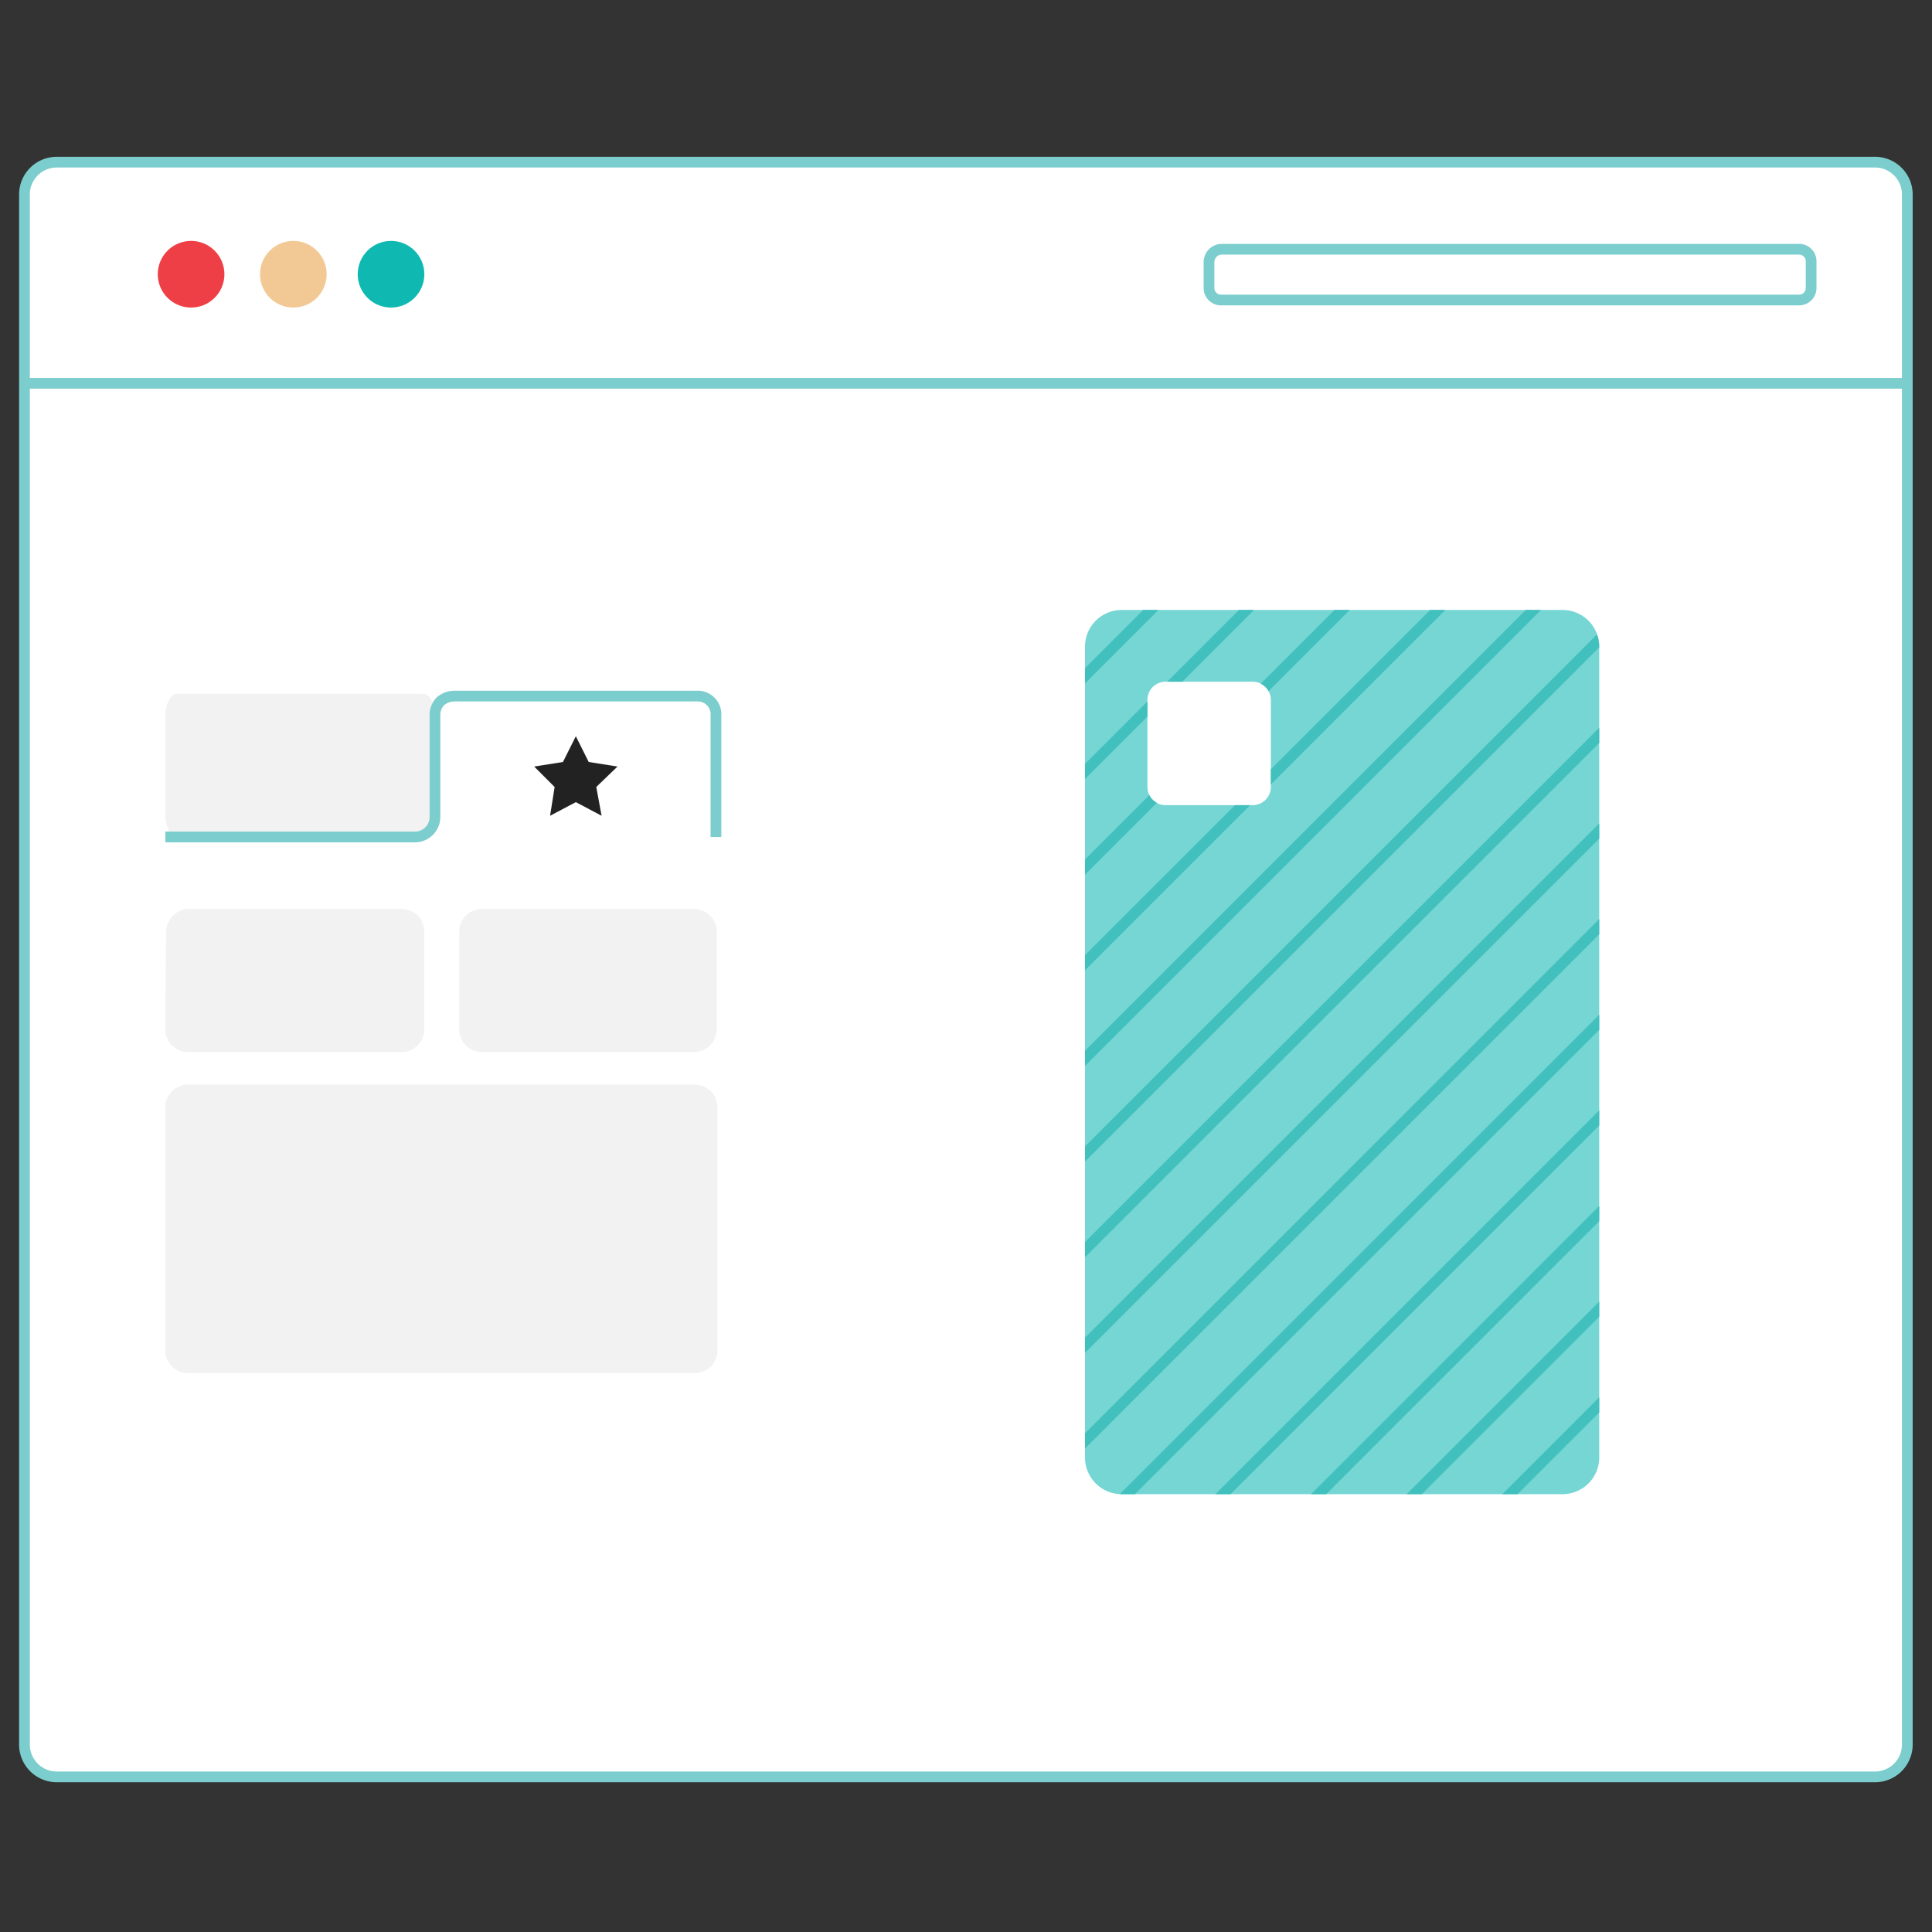 <svg id="Layer_1" data-name="Layer 1" xmlns="http://www.w3.org/2000/svg" width="180" height="180" viewBox="0 0 180 180">
  <rect x="0" y="0" width="180" height="180" fill="#333333" stroke="none"/>
  <defs>
    <style>
      .cls-1 {
        fill: #fff;
      }

      .cls-1, .cls-5 {
        stroke: #7ccdcd;
        stroke-miterlimit: 10;
      }

      .cls-2 {
        fill: #ee3f47;
      }

      .cls-3 {
        fill: #0fb9b2;
      }

      .cls-4 {
        fill: #f2c994;
      }

      .cls-5 {
        fill: none;
      }

      .cls-6 {
        fill: #f2f2f2;
      }

      .cls-7 {
        fill: #222;
      }

      .cls-8 {
        fill: #75d6d4;
      }

      .cls-9 {
        fill: #42c0bd;
      }
    </style>
  </defs>
  <g>
    <path class="cls-1" d="M5.313,15.107h169.353a3.012,3.012,0,0,1,3.034,3.034V162.514a3.012,3.012,0,0,1-3.034,3.034H5.313a3.012,3.012,0,0,1-3.034-3.034V18.141A3.012,3.012,0,0,1,5.313,15.107Z"/>
    <circle id="Oval" class="cls-2" cx="17.803" cy="25.55" r="3.105"/>
    <circle id="Oval-2" class="cls-3" cx="36.431" cy="25.55" r="3.105"/>
    <circle id="Oval-3" class="cls-4" cx="27.329" cy="25.55" r="3.105"/>
    <path class="cls-5" d="M113.769,23.221h53.84a1.115,1.115,0,0,1,1.129,1.129v2.47a1.115,1.115,0,0,1-1.129,1.129H113.769a1.115,1.115,0,0,1-1.129-1.129V24.35A1.212,1.212,0,0,1,113.769,23.221Z"/>
    <line class="cls-5" x1="2.349" y1="35.711" x2="177.629" y2="35.711"/>
    <g>
      <path id="Shape" class="cls-6" d="M16.462,64.642H39.466c.565,0,1.058.917,1.058,2.117v9.103c0,1.129-.494,2.117-1.058,2.117H16.462c-.565,0-1.058-.917-1.058-2.117V66.759C15.403,65.56,15.897,64.642,16.462,64.642Zm1.129,20.04H37.419a2.123,2.123,0,0,1,2.117,2.117h0V95.902a2.123,2.123,0,0,1-2.117,2.117h-19.899A2.123,2.123,0,0,1,15.403,95.902h0l.071-9.103a2.17,2.17,0,0,1,2.117-2.117Zm27.308,0H64.657a2.123,2.123,0,0,1,2.117,2.117h0V95.902a2.123,2.123,0,0,1-2.117,2.117H44.899A2.123,2.123,0,0,1,42.782,95.902V86.799A2.123,2.123,0,0,1,44.899,84.682Z"/>
      <path id="Path-3" class="cls-5" d="M66.703,77.979V66.689A1.705,1.705,0,0,0,64.869,64.854H42.288A2.029,2.029,0,0,0,41.018,65.348a1.863,1.863,0,0,0-.494,1.341V76.144a1.868,1.868,0,0,1-1.835,1.835h-23.286"/>
      <path id="Path-4" class="cls-6" d="M17.52,127.938H64.727A2.123,2.123,0,0,0,66.844,125.821V103.17a2.123,2.123,0,0,0-2.117-2.117H17.52a2.123,2.123,0,0,0-2.117,2.117V125.821A2.123,2.123,0,0,0,17.52,127.938Z"/>
      <polygon id="Path-5" class="cls-7" points="52.449 70.993 49.768 71.416 51.673 73.322 51.25 76.003 53.649 74.733 56.048 76.003 55.554 73.322 57.53 71.416 54.848 70.993 53.649 68.594 52.449 70.993"/>
    </g>
  </g>
  <path class="cls-8" d="M145.576,56.829H104.506a3.42,3.42,0,0,0-3.42,3.42v75.54a3.42,3.42,0,0,0,3.42,3.42h41.07a3.42,3.42,0,0,0,3.42-3.42V60.249A3.42,3.42,0,0,0,145.576,56.829ZM118.401,73.327a1.686,1.686,0,0,1-1.686,1.686h-8.126a1.686,1.686,0,0,1-1.686-1.686v-8.126a1.686,1.686,0,0,1,1.686-1.686h8.126a1.686,1.686,0,0,1,1.686,1.686Z"/>
  <g>
    <polygon class="cls-9" points="114.649 139.209 148.996 104.861 148.996 103.447 113.235 139.209 114.649 139.209"/>
    <polygon class="cls-9" points="123.559 139.209 148.996 113.771 148.996 112.357 122.145 139.209 123.559 139.209"/>
    <polygon class="cls-9" points="132.469 139.209 148.996 122.682 148.996 121.268 131.055 139.209 132.469 139.209"/>
    <polygon class="cls-9" points="141.379 139.209 148.996 131.592 148.996 130.178 139.965 139.209 141.379 139.209"/>
    <path class="cls-9" d="M101.086,108.221,148.996,60.311v-.062a3.388,3.388,0,0,0-.21-1.142L101.086,106.807Z"/>
    <polygon class="cls-9" points="101.086 117.132 148.996 69.221 148.996 67.807 101.086 115.718 101.086 117.132"/>
    <polygon class="cls-9" points="101.086 126.042 148.996 78.131 148.996 76.717 101.086 124.628 101.086 126.042"/>
    <polygon class="cls-9" points="101.086 134.952 148.996 87.041 148.996 85.627 101.086 133.538 101.086 134.952"/>
    <path class="cls-9" d="M104.506,139.209h1.233L148.996,95.952V94.538L104.342,139.192C104.397,139.195,104.45,139.209,104.506,139.209Z"/>
    <polygon class="cls-9" points="106.514 56.829 101.086 62.257 101.086 63.671 107.928 56.829 106.514 56.829"/>
    <polygon class="cls-9" points="110.152 63.515 116.838 56.829 115.424 56.829 108.738 63.515 110.152 63.515"/>
    <polygon class="cls-9" points="106.902 65.351 101.086 71.167 101.086 72.581 106.902 66.765 106.902 65.351"/>
    <path class="cls-9" d="M118.185,64.392l7.563-7.563H124.334l-6.869,6.869A1.682,1.682,0,0,1,118.185,64.392Z"/>
    <path class="cls-9" d="M107.086,74.077,101.086,80.077v1.414l6.693-6.693A1.683,1.683,0,0,1,107.086,74.077Z"/>
    <polygon class="cls-9" points="115.06 75.014 101.086 88.987 101.086 90.402 116.474 75.014 115.06 75.014"/>
    <polygon class="cls-9" points="118.401 73.086 134.658 56.829 133.244 56.829 118.401 71.672 118.401 73.086"/>
    <polygon class="cls-9" points="101.086 99.312 143.568 56.829 142.154 56.829 101.086 97.898 101.086 99.312"/>
  </g>
</svg>
